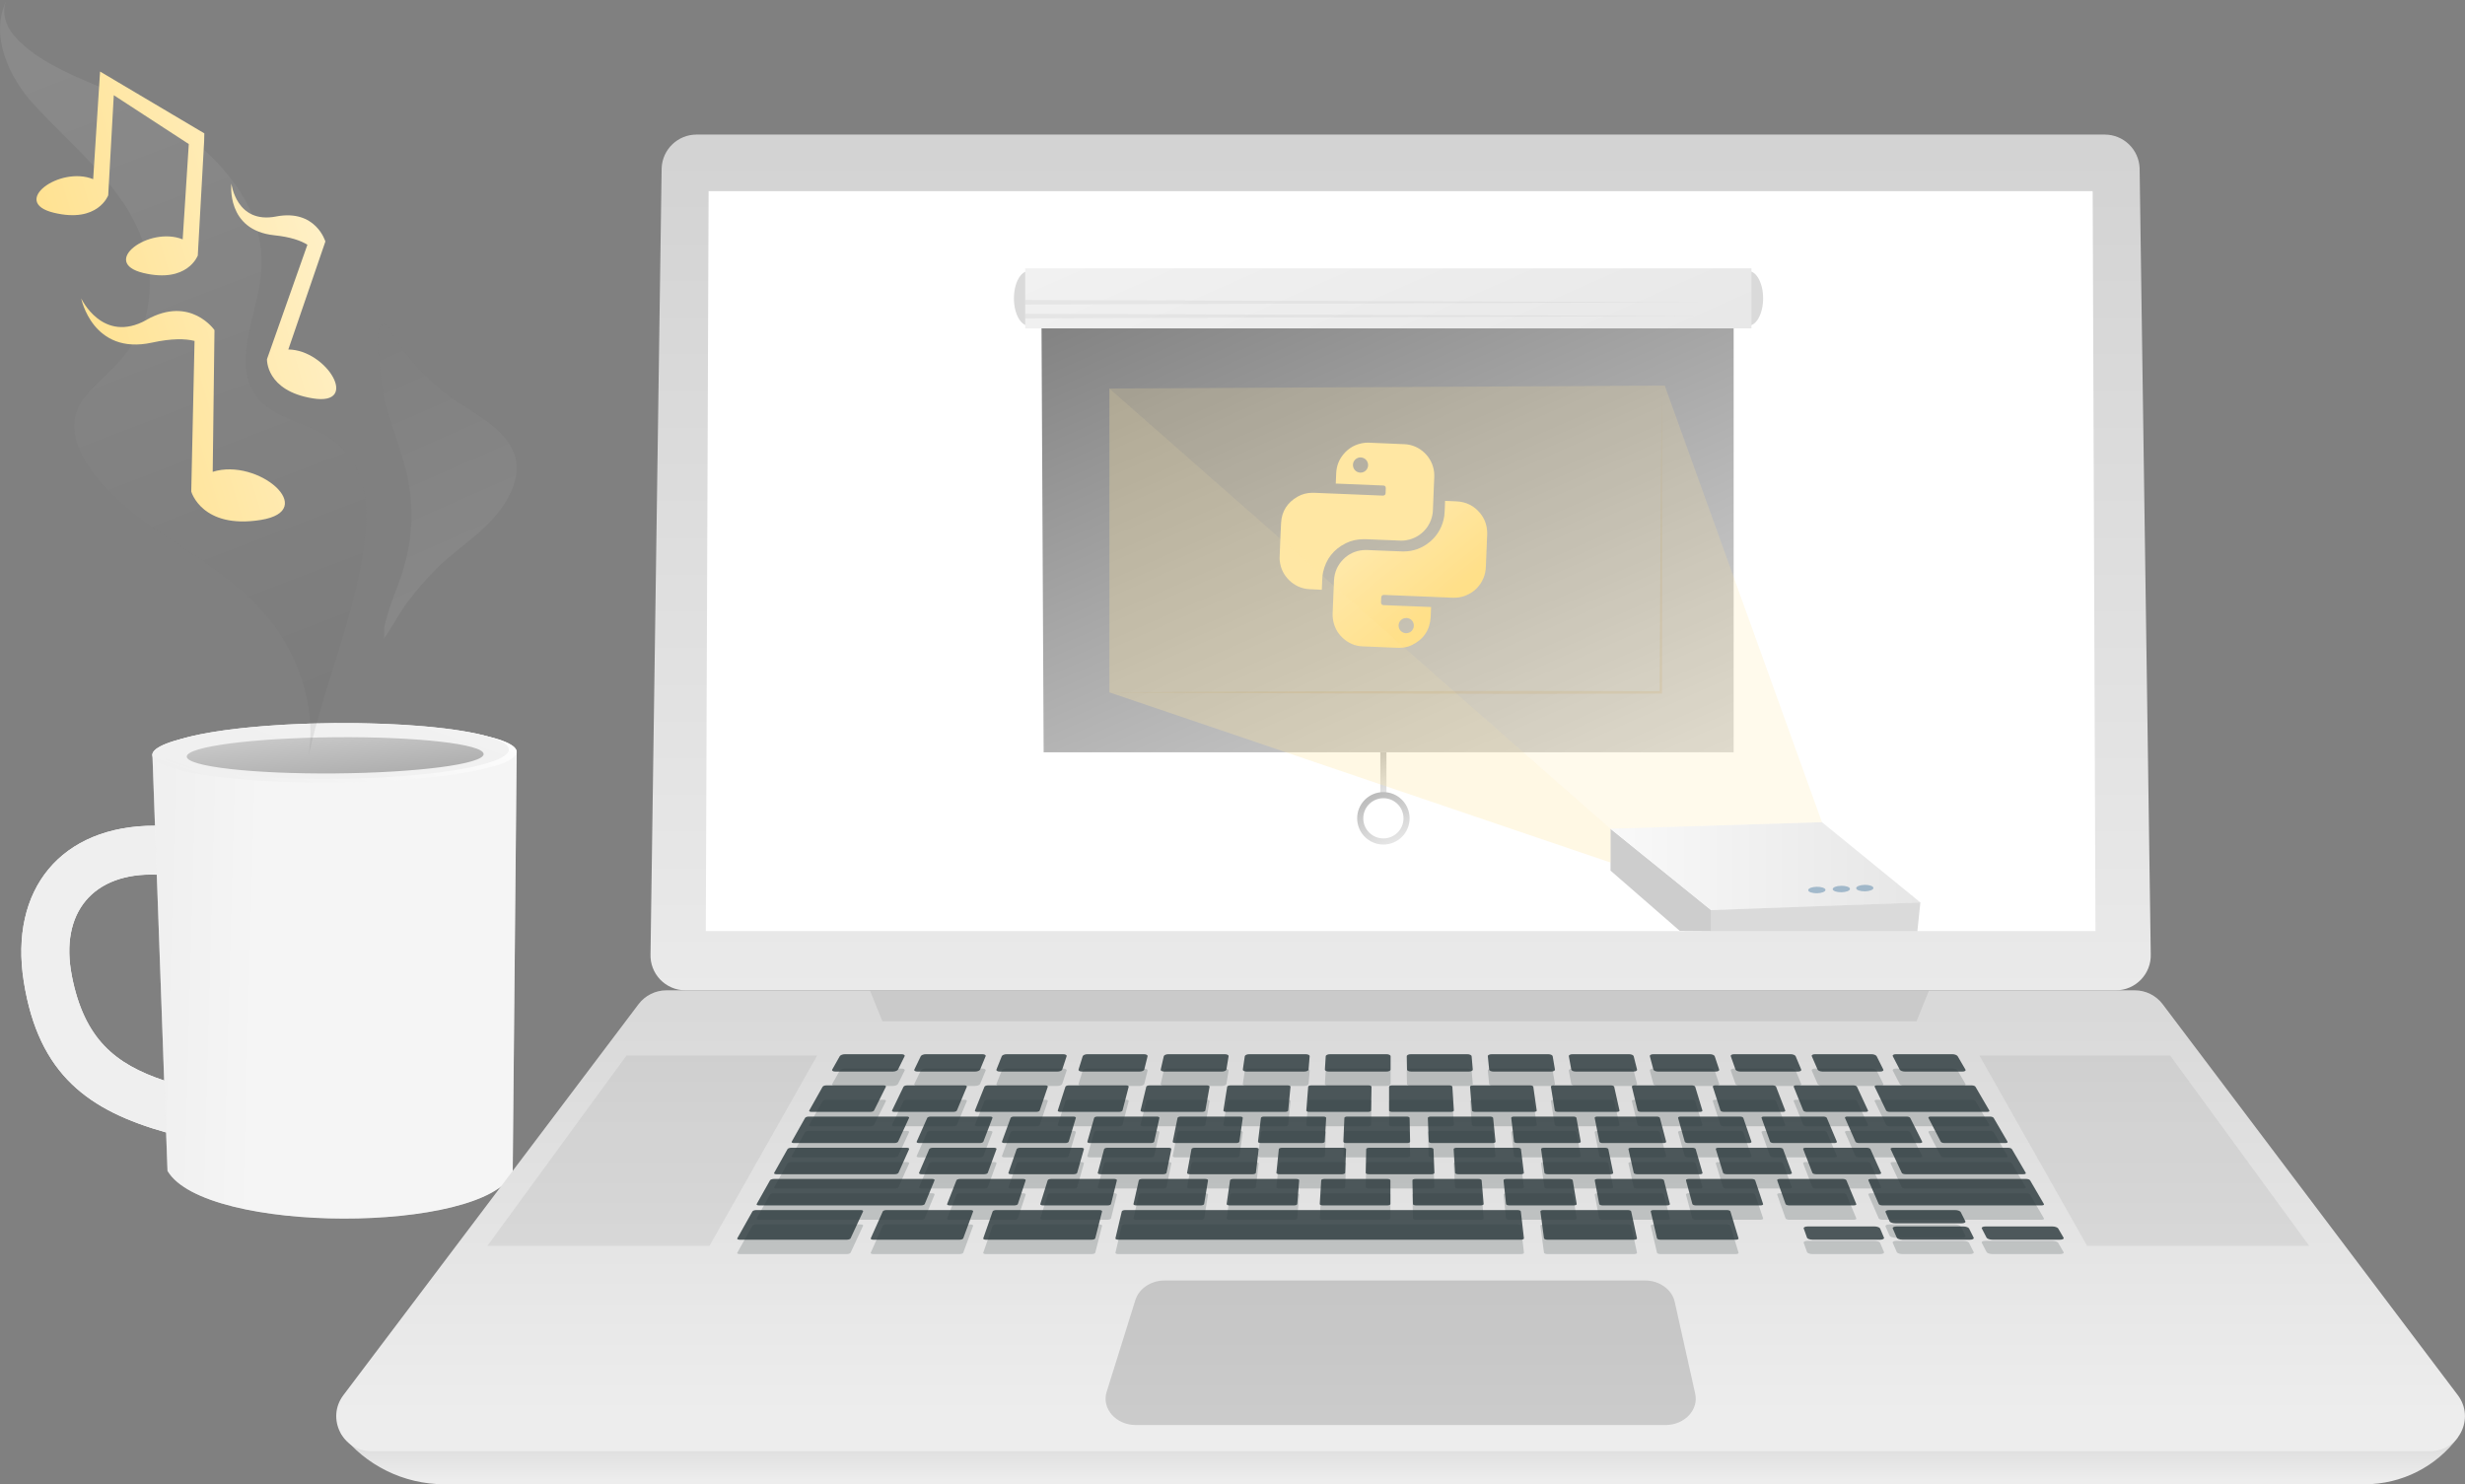 <?xml version="1.0" encoding="UTF-8"?><svg id="Layer_2" xmlns="http://www.w3.org/2000/svg" xmlns:xlink="http://www.w3.org/1999/xlink" viewBox="0 0 403.18 242.75"><rect x="0" y="0" width="403.18" height="242.75" fill="#808080" stroke="none"/><defs><style>.cls-1{fill:url(#linear-gradient-2);}.cls-2{fill:#fff;}.cls-3{fill:url(#linear-gradient-17);}.cls-4{opacity:.08;}.cls-4,.cls-5,.cls-6{fill:#414141;}.cls-7{fill:url(#linear-gradient-18);}.cls-8{fill:url(#linear-gradient-14);}.cls-9{fill:url(#linear-gradient-6);}.cls-10,.cls-11,.cls-5{opacity:.2;}.cls-12{fill:url(#linear-gradient-11);}.cls-13{fill:url(#linear-gradient);}.cls-13,.cls-14,.cls-15{opacity:.4;}.cls-16{stroke:url(#linear-gradient-16);}.cls-16,.cls-17{fill:none;stroke-miterlimit:10;}.cls-11,.cls-18,.cls-19{fill:#ffe7a4;}.cls-20{opacity:.8;}.cls-21{fill:url(#linear-gradient-10);}.cls-22{fill:#273538;}.cls-23{fill:url(#linear-gradient-5);}.cls-24,.cls-25,.cls-26,.cls-6{opacity:.1;}.cls-14{fill:#346c99;}.cls-27{fill:#bf7f00;}.cls-25{fill:url(#linear-gradient-8);}.cls-28{fill:url(#linear-gradient-7);}.cls-26{fill:url(#linear-gradient-12);}.cls-15,.cls-29,.cls-30{fill:#838383;}.cls-31{fill:#efefef;}.cls-32{fill:url(#linear-gradient-9);}.cls-33{fill:url(#linear-gradient-3);}.cls-17{stroke:url(#linear-gradient-15);}.cls-34{fill:url(#linear-gradient-4);}.cls-19,.cls-30{opacity:.3;}.cls-35{fill:url(#linear-gradient-13);}</style><linearGradient id="linear-gradient" x1="-188.04" y1="154.15" x2="42.35" y2="160.37" gradientTransform="matrix(1, 0, 0, 1, 0, 0)" gradientUnits="userSpaceOnUse"><stop offset="0" stop-color="#333"/><stop offset="1" stop-color="#e6e6e6"/></linearGradient><linearGradient id="linear-gradient-2" x1="-859.94" y1="-690.84" x2="-963.41" y2="-575.94" gradientTransform="translate(1076.25 421.08) rotate(-11.4) scale(.98 .73) skewX(7.65)" gradientUnits="userSpaceOnUse"><stop offset="0" stop-color="#fff"/><stop offset="1" stop-color="#b3b3b3"/></linearGradient><linearGradient id="linear-gradient-3" x1="-860.17" y1="-690.96" x2="-959.19" y2="-580.99" gradientTransform="translate(1076.24 421.08) rotate(-11.4) scale(.98 .73) skewX(7.65)" gradientUnits="userSpaceOnUse"><stop offset="0" stop-color="#f2f2f2"/><stop offset="1" stop-color="#e6e6e6"/></linearGradient><linearGradient id="linear-gradient-4" x1="63.6" y1="175.2" x2="51.9" y2="93.7" gradientTransform="translate(1.06 53.08) rotate(.3) scale(1 .62) skewX(-.3)" xlink:href="#linear-gradient"/><linearGradient id="linear-gradient-5" x1="229.09" y1="289.2" x2="229.09" y2="-167.29" gradientTransform="matrix(1, 0, 0, 1, 0, 0)" xlink:href="#linear-gradient-2"/><linearGradient id="linear-gradient-6" x1="228.89" y1="242.1" x2="228.89" y2="234.76" gradientTransform="matrix(1, 0, 0, 1, 0, 0)" gradientUnits="userSpaceOnUse"><stop offset="0" stop-color="#ededed"/><stop offset="1" stop-color="#d9d9d9"/></linearGradient><linearGradient id="linear-gradient-7" x1="229.09" y1="231.49" x2="229.09" y2="165.37" xlink:href="#linear-gradient-6"/><linearGradient id="linear-gradient-8" x1="10.31" y1="8.76" x2="62.4" y2="145.1" gradientTransform="matrix(1, 0, 0, 1, 0, 0)" gradientUnits="userSpaceOnUse"><stop offset="0" stop-color="#e6e6e6"/><stop offset="1" stop-color="#333"/></linearGradient><linearGradient id="linear-gradient-9" x1="104.8" y1="44.15" x2="5.2" y2="73.72" gradientTransform="matrix(1, 0, 0, 1, 0, 0)" gradientUnits="userSpaceOnUse"><stop offset="0" stop-color="#fff"/><stop offset="1" stop-color="#ffde83"/></linearGradient><linearGradient id="linear-gradient-10" x1="100.95" y1="31.19" x2="1.35" y2="60.76" xlink:href="#linear-gradient-9"/><linearGradient id="linear-gradient-11" x1="93.79" y1="7.08" x2="-5.81" y2="36.65" xlink:href="#linear-gradient-9"/><linearGradient id="linear-gradient-12" x1="42.73" y1="19.68" x2="80.37" y2="105.17" xlink:href="#linear-gradient"/><linearGradient id="linear-gradient-13" x1="165.19" y1="-56.55" x2="258.27" y2="154.88" xlink:href="#linear-gradient"/><linearGradient id="linear-gradient-14" x1="196.95" y1="-19.63" x2="242.25" y2="83.26" gradientTransform="matrix(1, 0, 0, 1, 0, 0)" gradientUnits="userSpaceOnUse"><stop offset="0" stop-color="#f9f9f9"/><stop offset="1" stop-color="#e6e6e6"/></linearGradient><linearGradient id="linear-gradient-15" x1="224.89" y1="123.43" x2="227.64" y2="129.66" gradientTransform="matrix(1, 0, 0, 1, 0, 0)" gradientUnits="userSpaceOnUse"><stop offset="0" stop-color="#bbb"/><stop offset="1" stop-color="#e6e6e6"/></linearGradient><linearGradient id="linear-gradient-16" x1="224.54" y1="129.91" x2="228" y2="137.77" xlink:href="#linear-gradient-15"/><linearGradient id="linear-gradient-17" x1="263.42" y1="141.66" x2="314.1" y2="141.66" xlink:href="#linear-gradient-14"/><linearGradient id="linear-gradient-18" x1="204.58" y1="62.17" x2="235.31" y2="98.41" gradientTransform="translate(2.11 -4.89) rotate(1.4)" xlink:href="#linear-gradient-9"/></defs><g id="Layer_1-2"><g><g><path class="cls-2" d="M84.51,122.98h0v-.06h0c-.07-.92-1.78-1.76-4.67-2.46-4.82-1.39-14.28-2.28-25.16-2.19-10.86,.09-20.28,1.14-25.09,2.61-2.96,.77-4.68,1.66-4.67,2.61,0,.04,.01,.07,.02,.11v.03h0l.41,11.42c-15.4-.02-23.85,10.45-21.46,25.5,2.44,15.35,10.75,21.13,23.28,24.67l.23,6.28c6.13,10.41,51.71,10.28,56.46,.36l.65-68.86h0s0-.01,0-.02ZM11.76,159.65c-2.05-10.36,3.45-16.98,13.88-16.59l.11,2.9,.92,25.62,.18,5.15c-8.06-2.69-13.08-6.83-15.1-17.09Z"/><g><path class="cls-31" d="M27.17,185.21c-12.53-3.54-20.85-9.32-23.28-24.67-2.39-15.04,6.06-25.51,21.46-25.5l.18,4.8,.11,3.2c-10.43-.39-15.93,6.23-13.88,16.59,2.02,10.25,7.04,14.4,15.1,17.09l.06,1.4,.26,7.08Z"/><path class="cls-13" d="M84.5,122.92v.07l-.65,68.86c-4.75,9.91-50.32,10.05-56.46-.36l-.23-6.28-.26-7.08-.06-1.4-.18-5.15-.92-25.62-.11-2.9-.11-3.2-.18-4.8-.41-11.42h0v-.19l5.64-.05,48.52-.43,5.4-.05Z"/><ellipse class="cls-1" cx="54.71" cy="123.23" rx="29.8" ry="4.77" transform="translate(-1.06 .47) rotate(-.49)"/><ellipse class="cls-33" cx="54.71" cy="122.83" rx="28.52" ry="4.56" transform="translate(-1.05 .47) rotate(-.49)"/><ellipse class="cls-34" cx="54.83" cy="123.53" rx="24.28" ry="2.96" transform="translate(-1.06 .48) rotate(-.49)"/></g></g><g><path class="cls-23" d="M346.07,161.97H112.11c-3.25,0-5.84-2.7-5.71-5.95l1.82-128.53c.13-3.06,2.64-5.48,5.71-5.48h230.32c3.07,0,5.58,2.42,5.71,5.48l1.82,128.53c.13,3.24-2.46,5.95-5.71,5.95Z"/><polygon class="cls-2" points="342.28 31.27 342.74 152.28 115.44 152.28 115.9 31.27 342.28 31.27"/><path class="cls-9" d="M55.72,234.39h0c4.04,5.27,10.31,8.37,16.96,8.37H386.78c6.04,0,11.72-2.88,15.29-7.74h0l-346.36-.62Z"/><path class="cls-28" d="M104.44,164.24l-48.28,63.95c-2.84,3.76-.16,9.16,4.56,9.16H397.45c4.72,0,7.4-5.39,4.56-9.16l-48.28-63.95c-1.08-1.43-2.77-2.27-4.56-2.27H109c-1.79,0-3.48,.84-4.56,2.27Z"/><g><g class="cls-10"><g><path class="cls-22" d="M142.38,184.2h-9.67c-.26,0-.42-.1-.35-.22l2.19-3.89c.07-.12,.33-.22,.58-.22h9.42c.25,0,.41,.1,.35,.22l-1.94,3.89c-.06,.12-.32,.22-.58,.22Z"/><path class="cls-22" d="M146.04,177.61h-9.42c-.38,0-.6-.15-.5-.33l1.23-2.18c.1-.18,.48-.33,.85-.33h9.25c.37,0,.6,.15,.51,.33l-1.08,2.18c-.09,.18-.47,.33-.84,.33Z"/><path class="cls-22" d="M159.49,177.61h-9.42c-.38,0-.61-.15-.52-.33l1.05-2.18c.09-.18,.46-.33,.83-.33h9.25c.37,0,.61,.15,.53,.33l-.9,2.18c-.08,.18-.44,.33-.82,.33Z"/><path class="cls-22" d="M172.95,177.61h-9.42c-.38,0-.62-.15-.55-.33l.87-2.18c.07-.18,.43-.33,.8-.33h9.25c.37,0,.62,.15,.56,.33l-.72,2.18c-.06,.18-.41,.33-.79,.33Z"/><path class="cls-22" d="M186.41,177.61h-9.42c-.38,0-.63-.15-.58-.33l.68-2.18c.06-.18,.4-.33,.77-.33h9.25c.37,0,.63,.15,.59,.33l-.54,2.18c-.04,.18-.39,.33-.76,.33Z"/><path class="cls-22" d="M199.87,177.61h-9.42c-.38,0-.65-.15-.6-.33l.5-2.18c.04-.18,.38-.33,.74-.33h9.25c.37,0,.64,.15,.61,.33l-.36,2.18c-.03,.18-.36,.33-.73,.33Z"/><path class="cls-22" d="M213.33,177.61h-9.42c-.38,0-.66-.15-.63-.33l.32-2.18c.03-.18,.35-.33,.72-.33h9.25c.37,0,.66,.15,.64,.33l-.18,2.18c-.01,.18-.33,.33-.71,.33Z"/><path class="cls-22" d="M226.78,177.61h-9.42c-.38,0-.67-.15-.66-.33l.14-2.18c.01-.18,.32-.33,.69-.33h9.25c.37,0,.67,.15,.67,.33v2.18c0,.18-.3,.33-.68,.33Z"/><path class="cls-22" d="M240.24,177.61h-9.42c-.38,0-.68-.15-.69-.33l-.04-2.18c0-.18,.29-.33,.66-.33h9.25c.37,0,.68,.15,.7,.33l.19,2.18c.02,.18-.28,.33-.65,.33Z"/><path class="cls-22" d="M253.7,177.61h-9.42c-.38,0-.7-.15-.71-.33l-.22-2.18c-.02-.18,.27-.33,.64-.33h9.25c.37,0,.69,.15,.72,.33l.37,2.18c.03,.18-.25,.33-.63,.33Z"/><path class="cls-22" d="M267.16,177.61h-9.42c-.38,0-.71-.15-.74-.33l-.4-2.18c-.03-.18,.24-.33,.61-.33h9.25c.37,0,.71,.15,.75,.33l.55,2.18c.05,.18-.22,.33-.6,.33Z"/><path class="cls-22" d="M307.48,205.11h-11.01c-.44,0-.85-.15-.91-.33l-.54-1.51c-.07-.18,.23-.33,.67-.33h10.89c.43,0,.85,.15,.93,.33l.64,1.51c.08,.18-.22,.33-.65,.33Z"/><path class="cls-22" d="M322.19,205.11h-11.01c-.44,0-.86-.15-.94-.33l-.66-1.51c-.08-.18,.21-.33,.64-.33h10.89c.43,0,.86,.15,.95,.33l.76,1.51c.09,.18-.19,.33-.63,.33Z"/><path class="cls-22" d="M336.91,205.11h-11.01c-.44,0-.87-.15-.97-.33l-.78-1.51c-.09-.18,.18-.33,.62-.33h10.89c.43,0,.87,.15,.98,.33l.88,1.51c.11,.18-.16,.33-.6,.33Z"/><path class="cls-22" d="M320.85,202.43h-10.86c-.43,0-.85-.15-.93-.33l-.66-1.51c-.08-.18,.2-.33,.63-.33h10.73c.43,0,.85,.15,.94,.33l.76,1.51c.09,.18-.18,.33-.62,.33Z"/><path class="cls-22" d="M280.62,177.61h-9.42c-.38,0-.72-.15-.77-.33l-.58-2.18c-.05-.18,.21-.33,.58-.33h9.25c.37,0,.72,.15,.78,.33l.73,2.18c.06,.18-.19,.33-.57,.33Z"/><path class="cls-22" d="M294.08,177.61h-9.42c-.38,0-.73-.15-.8-.33l-.77-2.18c-.06-.18,.18-.33,.55-.33h9.25c.37,0,.73,.15,.81,.33l.91,2.18c.08,.18-.17,.33-.54,.33Z"/><path class="cls-22" d="M307.53,177.61h-9.42c-.38,0-.74-.15-.82-.33l-.95-2.18c-.08-.18,.16-.33,.53-.33h9.25c.37,0,.74,.15,.83,.33l1.09,2.18c.09,.18-.14,.33-.52,.33Z"/><path class="cls-22" d="M320.99,177.61h-9.42c-.38,0-.76-.15-.85-.33l-1.13-2.18c-.09-.18,.13-.33,.5-.33h9.25c.37,0,.75,.15,.86,.33l1.27,2.18c.11,.18-.11,.33-.49,.33Z"/><path class="cls-22" d="M155.94,184.2h-9.67c-.26,0-.42-.1-.37-.22l1.88-3.89c.06-.12,.31-.22,.57-.22h9.42c.25,0,.42,.1,.37,.22l-1.63,3.89c-.05,.12-.3,.22-.56,.22Z"/><path class="cls-22" d="M160.28,189.29h-9.96c-.27,0-.44-.1-.39-.22l1.73-3.89c.05-.12,.31-.22,.57-.22h9.71c.26,0,.44,.1,.39,.22l-1.49,3.89c-.05,.12-.3,.22-.57,.22Z"/><path class="cls-22" d="M160.98,194.39h-10.25c-.28,0-.46-.1-.41-.22l1.67-3.89c.05-.12,.31-.22,.58-.22h10.01c.27,0,.45,.1,.41,.22l-1.43,3.89c-.04,.12-.3,.22-.58,.22Z"/><path class="cls-22" d="M165.89,199.49h-10.55c-.28,0-.48-.1-.43-.22l1.53-3.89c.05-.12,.31-.22,.59-.22h10.3c.28,0,.47,.1,.43,.22l-1.28,3.89c-.04,.12-.3,.22-.59,.22Z"/><path class="cls-22" d="M156.93,205.11h-14.08c-.29,0-.49-.1-.43-.22l1.97-4.41c.05-.12,.33-.22,.62-.22h13.72c.29,0,.48,.1,.44,.22l-1.62,4.41c-.04,.12-.32,.22-.61,.22Z"/><path class="cls-22" d="M178.57,205.11h-17.3c-.29,0-.5-.1-.45-.22l1.54-4.41c.04-.12,.31-.22,.59-.22h16.85c.29,0,.49,.1,.46,.22l-1.12,4.41c-.03,.12-.29,.22-.59,.22Z"/><path class="cls-22" d="M248.76,205.11h-65.84c-.29,0-.51-.1-.48-.22l1.04-4.41c.03-.12,.28-.22,.57-.22h64.16c.29,0,.53,.1,.54,.22l.51,4.41c.01,.12-.21,.22-.5,.22Z"/><path class="cls-22" d="M181.15,199.49h-10.55c-.28,0-.48-.1-.45-.22l1.21-3.89c.04-.12,.29-.22,.57-.22h10.3c.28,0,.48,.1,.45,.22l-.96,3.89c-.03,.12-.28,.22-.57,.22Z"/><path class="cls-22" d="M196.4,199.49h-10.55c-.28,0-.49-.1-.46-.22l.88-3.89c.03-.12,.27-.22,.55-.22h10.3c.28,0,.49,.1,.47,.22l-.64,3.89c-.02,.12-.27,.22-.55,.22Z"/><path class="cls-22" d="M211.66,199.49h-10.55c-.28,0-.5-.1-.48-.22l.56-3.89c.02-.12,.26-.22,.53-.22h10.3c.28,0,.49,.1,.48,.22l-.32,3.89c0,.12-.25,.22-.53,.22Z"/><path class="cls-22" d="M226.91,199.49h-10.55c-.28,0-.51-.1-.5-.22l.24-3.89c0-.12,.24-.22,.52-.22h10.3c.28,0,.5,.1,.5,.22v3.89c0,.12-.22,.22-.51,.22Z"/><path class="cls-22" d="M242.17,199.49h-10.55c-.28,0-.52-.1-.52-.22l-.08-3.89c0-.12,.22-.22,.5-.22h10.3c.28,0,.51,.1,.52,.22l.33,3.89c.01,.12-.21,.22-.5,.22Z"/><path class="cls-22" d="M257.42,199.49h-10.55c-.28,0-.53-.1-.54-.22l-.41-3.89c-.01-.12,.2-.22,.48-.22h10.3c.28,0,.52,.1,.54,.22l.65,3.89c.02,.12-.19,.22-.48,.22Z"/><path class="cls-22" d="M272.68,199.49h-10.55c-.28,0-.53-.1-.56-.22l-.73-3.89c-.02-.12,.18-.22,.46-.22h10.3c.28,0,.53,.1,.56,.22l.97,3.89c.03,.12-.18,.22-.46,.22Z"/><path class="cls-22" d="M267.26,205.11h-14.16c-.29,0-.54-.1-.56-.22l-.59-4.41c-.02-.12,.2-.22,.49-.22h13.8c.29,0,.54,.1,.56,.22l.95,4.41c.03,.12-.19,.22-.48,.22Z"/><path class="cls-22" d="M283.9,205.11h-12.3c-.29,0-.55-.1-.58-.22l-1.02-4.41c-.03-.12,.18-.22,.47-.22h11.98c.29,0,.55,.1,.58,.22l1.33,4.41c.04,.12-.17,.22-.46,.22Z"/><path class="cls-22" d="M287.93,199.49h-10.55c-.28,0-.54-.1-.57-.22l-1.05-3.89c-.03-.12,.17-.22,.44-.22h10.3c.28,0,.54,.1,.58,.22l1.3,3.89c.04,.12-.16,.22-.44,.22Z"/><path class="cls-22" d="M303.19,199.49h-10.55c-.28,0-.55-.1-.59-.22l-1.37-3.89c-.04-.12,.15-.22,.43-.22h10.3c.28,0,.54,.1,.59,.22l1.62,3.89c.05,.12-.14,.22-.42,.22Z"/><path class="cls-22" d="M333.92,199.49h-26.02c-.28,0-.56-.1-.61-.22l-1.7-3.89c-.05-.12,.13-.22,.41-.22h25.41c.28,0,.56,.1,.63,.22l2.27,3.89c.07,.12-.1,.22-.39,.22Z"/><path class="cls-22" d="M175.61,194.39h-10.25c-.28,0-.47-.1-.42-.22l1.35-3.89c.04-.12,.3-.22,.56-.22h10.01c.27,0,.46,.1,.43,.22l-1.11,3.89c-.03,.12-.29,.22-.56,.22Z"/><path class="cls-22" d="M190.24,194.39h-10.25c-.28,0-.47-.1-.44-.22l1.04-3.89c.03-.12,.28-.22,.55-.22h10.01c.27,0,.47,.1,.44,.22l-.79,3.89c-.02,.12-.27,.22-.55,.22Z"/><path class="cls-22" d="M204.87,194.39h-10.25c-.28,0-.48-.1-.46-.22l.72-3.89c.02-.12,.26-.22,.53-.22h10.01c.27,0,.48,.1,.46,.22l-.47,3.89c-.01,.12-.25,.22-.53,.22Z"/><path class="cls-22" d="M219.5,194.39h-10.25c-.28,0-.49-.1-.48-.22l.4-3.89c.01-.12,.24-.22,.51-.22h10.01c.27,0,.48,.1,.48,.22l-.16,3.89c0,.12-.23,.22-.51,.22Z"/><path class="cls-22" d="M234.13,194.39h-10.25c-.28,0-.5-.1-.5-.22l.08-3.89c0-.12,.22-.22,.49-.22h10.01c.27,0,.49,.1,.5,.22l.16,3.89c0,.12-.21,.22-.49,.22Z"/><path class="cls-22" d="M248.76,194.39h-10.25c-.28,0-.51-.1-.51-.22l-.24-3.89c0-.12,.21-.22,.48-.22h10.01c.27,0,.5,.1,.52,.22l.48,3.89c.01,.12-.2,.22-.47,.22Z"/><path class="cls-22" d="M263.39,194.39h-10.25c-.28,0-.51-.1-.53-.22l-.55-3.89c-.02-.12,.19-.22,.46-.22h10.01c.27,0,.51,.1,.53,.22l.8,3.89c.02,.12-.18,.22-.46,.22Z"/><path class="cls-22" d="M278.02,194.39h-10.25c-.28,0-.52-.1-.55-.22l-.87-3.89c-.03-.12,.17-.22,.44-.22h10.01c.27,0,.52,.1,.55,.22l1.12,3.89c.03,.12-.16,.22-.44,.22Z"/><path class="cls-22" d="M292.65,194.39h-10.25c-.28,0-.53-.1-.57-.22l-1.19-3.89c-.04-.12,.15-.22,.42-.22h10.01c.27,0,.52,.1,.57,.22l1.44,3.89c.04,.12-.14,.22-.42,.22Z"/><path class="cls-22" d="M307.28,194.39h-10.25c-.28,0-.54-.1-.59-.22l-1.51-3.89c-.05-.12,.13-.22,.4-.22h10.01c.27,0,.53,.1,.59,.22l1.75,3.89c.05,.12-.13,.22-.4,.22Z"/><path class="cls-22" d="M330.96,194.39h-19.3c-.28,0-.55-.1-.6-.22l-1.83-3.89c-.06-.12,.12-.22,.39-.22h18.83c.27,0,.55,.1,.62,.22l2.27,3.89c.07,.12-.1,.22-.37,.22Z"/><path class="cls-22" d="M174.25,189.29h-9.96c-.27,0-.45-.1-.41-.22l1.42-3.89c.04-.12,.29-.22,.55-.22h9.71c.26,0,.44,.1,.41,.22l-1.17,3.89c-.04,.12-.28,.22-.55,.22Z"/><path class="cls-22" d="M188.23,189.29h-9.96c-.27,0-.46-.1-.42-.22l1.11-3.89c.03-.12,.27-.22,.54-.22h9.71c.26,0,.45,.1,.43,.22l-.86,3.89c-.03,.12-.27,.22-.53,.22Z"/><path class="cls-22" d="M202.21,189.29h-9.96c-.27,0-.47-.1-.44-.22l.79-3.89c.02-.12,.26-.22,.52-.22h9.71c.26,0,.46,.1,.44,.22l-.55,3.89c-.02,.12-.25,.22-.52,.22Z"/><path class="cls-22" d="M216.18,189.29h-9.96c-.27,0-.47-.1-.46-.22l.48-3.89c.01-.12,.24-.22,.5-.22h9.71c.26,0,.47,.1,.46,.22l-.23,3.89c0,.12-.23,.22-.5,.22Z"/><path class="cls-22" d="M230.16,189.29h-9.96c-.27,0-.48-.1-.48-.22l.17-3.89c0-.12,.22-.22,.48-.22h9.71c.26,0,.48,.1,.48,.22l.08,3.89c0,.12-.21,.22-.48,.22Z"/><path class="cls-22" d="M244.14,189.29h-9.96c-.27,0-.49-.1-.49-.22l-.15-3.89c0-.12,.2-.22,.47-.22h9.71c.26,0,.48,.1,.5,.22l.39,3.89c.01,.12-.2,.22-.46,.22Z"/><path class="cls-22" d="M258.11,189.29h-9.96c-.27,0-.5-.1-.51-.22l-.46-3.89c-.01-.12,.19-.22,.45-.22h9.71c.26,0,.49,.1,.51,.22l.7,3.89c.02,.12-.18,.22-.45,.22Z"/><path class="cls-22" d="M272.09,189.29h-9.96c-.27,0-.51-.1-.53-.22l-.77-3.89c-.02-.12,.17-.22,.43-.22h9.71c.26,0,.5,.1,.53,.22l1.02,3.89c.03,.12-.16,.22-.43,.22Z"/><path class="cls-22" d="M286.07,189.29h-9.96c-.27,0-.51-.1-.55-.22l-1.09-3.89c-.03-.12,.15-.22,.41-.22h9.71c.26,0,.51,.1,.55,.22l1.33,3.89c.04,.12-.14,.22-.41,.22Z"/><path class="cls-22" d="M300.05,189.29h-9.96c-.27,0-.52-.1-.57-.22l-1.4-3.89c-.04-.12,.13-.22,.4-.22h9.71c.26,0,.52,.1,.57,.22l1.64,3.89c.05,.12-.13,.22-.39,.22Z"/><path class="cls-22" d="M314.02,189.29h-9.96c-.27,0-.53-.1-.58-.22l-1.71-3.89c-.05-.12,.12-.22,.38-.22h9.71c.26,0,.52,.1,.58,.22l1.96,3.89c.06,.12-.11,.22-.38,.22Z"/><path class="cls-22" d="M328,189.29h-9.96c-.27,0-.54-.1-.6-.22l-2.02-3.89c-.06-.12,.1-.22,.36-.22h9.71c.26,0,.53,.1,.6,.22l2.27,3.89c.07,.12-.09,.22-.36,.22Z"/><path class="cls-22" d="M169.51,184.2h-9.67c-.26,0-.43-.1-.38-.22l1.56-3.89c.05-.12,.29-.22,.55-.22h9.42c.25,0,.43,.1,.39,.22l-1.32,3.89c-.04,.12-.29,.22-.55,.22Z"/><path class="cls-22" d="M183.08,184.2h-9.67c-.26,0-.44-.1-.4-.22l1.25-3.89c.04-.12,.28-.22,.53-.22h9.42c.25,0,.43,.1,.4,.22l-1.01,3.89c-.03,.12-.27,.22-.53,.22Z"/><path class="cls-22" d="M196.64,184.2h-9.67c-.26,0-.45-.1-.42-.22l.94-3.89c.03-.12,.26-.22,.51-.22h9.42c.25,0,.44,.1,.42,.22l-.69,3.89c-.02,.12-.25,.22-.51,.22Z"/><path class="cls-22" d="M210.21,184.2h-9.67c-.26,0-.46-.1-.44-.22l.62-3.89c.02-.12,.24-.22,.5-.22h9.42c.25,0,.45,.1,.44,.22l-.38,3.89c-.01,.12-.23,.22-.49,.22Z"/><path class="cls-22" d="M223.78,184.2h-9.67c-.26,0-.46-.1-.45-.22l.31-3.89c0-.12,.22-.22,.48-.22h9.42c.25,0,.46,.1,.46,.22l-.07,3.89c0,.12-.22,.22-.48,.22Z"/><path class="cls-22" d="M237.34,184.2h-9.67c-.26,0-.47-.1-.47-.22v-3.89c0-.12,.2-.22,.46-.22h9.42c.25,0,.47,.1,.47,.22l.25,3.89c0,.12-.2,.22-.46,.22Z"/><path class="cls-22" d="M250.91,184.2h-9.67c-.26,0-.48-.1-.49-.22l-.31-3.89c0-.12,.19-.22,.44-.22h9.42c.25,0,.47,.1,.49,.22l.56,3.89c.02,.12-.18,.22-.44,.22Z"/><path class="cls-22" d="M264.48,184.2h-9.67c-.26,0-.49-.1-.51-.22l-.63-3.89c-.02-.12,.17-.22,.42-.22h9.42c.25,0,.48,.1,.51,.22l.87,3.89c.03,.12-.16,.22-.42,.22Z"/><path class="cls-22" d="M278.05,184.2h-9.67c-.26,0-.5-.1-.53-.22l-.94-3.89c-.03-.12,.15-.22,.41-.22h9.42c.25,0,.49,.1,.53,.22l1.18,3.89c.04,.12-.14,.22-.41,.22Z"/><path class="cls-22" d="M291.61,184.2h-9.67c-.26,0-.5-.1-.54-.22l-1.25-3.89c-.04-.12,.14-.22,.39-.22h9.42c.25,0,.5,.1,.54,.22l1.5,3.89c.05,.12-.13,.22-.39,.22Z"/><path class="cls-22" d="M305.18,184.2h-9.67c-.26,0-.51-.1-.56-.22l-1.57-3.89c-.05-.12,.12-.22,.37-.22h9.42c.25,0,.51,.1,.56,.22l1.81,3.89c.06,.12-.11,.22-.37,.22Z"/><path class="cls-22" d="M325.04,184.2h-15.96c-.26,0-.52-.1-.58-.22l-1.88-3.89c-.06-.12,.1-.22,.35-.22h15.55c.25,0,.52,.1,.59,.22l2.27,3.89c.07,.12-.08,.22-.34,.22Z"/><path class="cls-22" d="M146.3,189.29h-16.45c-.27,0-.43-.1-.36-.22l2.19-3.89c.07-.12,.34-.22,.6-.22h16.04c.26,0,.43,.1,.37,.22l-1.8,3.89c-.06,.12-.32,.22-.59,.22Z"/><path class="cls-22" d="M138.5,205.11h-17.5c-.29,0-.48-.1-.41-.22l2.48-4.41c.07-.12,.35-.22,.64-.22h17.05c.29,0,.47,.1,.41,.22l-2.05,4.41c-.06,.12-.34,.22-.63,.22Z"/><path class="cls-22" d="M146.35,194.39h-19.35c-.28,0-.45-.1-.38-.22l2.19-3.89c.07-.12,.34-.22,.61-.22h18.89c.27,0,.44,.1,.39,.22l-1.75,3.89c-.05,.12-.32,.22-.6,.22Z"/><path class="cls-22" d="M150.64,199.49h-26.49c-.28,0-.46-.1-.39-.22l2.19-3.89c.07-.12,.35-.22,.63-.22h25.87c.28,0,.46,.1,.41,.22l-1.61,3.89c-.05,.12-.32,.22-.61,.22Z"/></g></g><g class="cls-20"><g><path class="cls-22" d="M142.38,181.85h-9.67c-.26,0-.42-.1-.35-.22l2.19-3.89c.07-.12,.33-.22,.58-.22h9.42c.25,0,.41,.1,.35,.22l-1.94,3.89c-.06,.12-.32,.22-.58,.22Z"/><path class="cls-22" d="M146.04,175.26h-9.42c-.38,0-.6-.15-.5-.33l1.23-2.18c.1-.18,.48-.33,.85-.33h9.25c.37,0,.6,.15,.51,.33l-1.08,2.18c-.09,.18-.47,.33-.84,.33Z"/><path class="cls-22" d="M159.49,175.26h-9.42c-.38,0-.61-.15-.52-.33l1.05-2.18c.09-.18,.46-.33,.83-.33h9.25c.37,0,.61,.15,.53,.33l-.9,2.18c-.08,.18-.44,.33-.82,.33Z"/><path class="cls-22" d="M172.95,175.26h-9.42c-.38,0-.62-.15-.55-.33l.87-2.18c.07-.18,.43-.33,.8-.33h9.25c.37,0,.62,.15,.56,.33l-.72,2.18c-.06,.18-.41,.33-.79,.33Z"/><path class="cls-22" d="M186.41,175.26h-9.42c-.38,0-.63-.15-.58-.33l.68-2.18c.06-.18,.4-.33,.77-.33h9.25c.37,0,.63,.15,.59,.33l-.54,2.18c-.04,.18-.39,.33-.76,.33Z"/><path class="cls-22" d="M199.87,175.26h-9.42c-.38,0-.65-.15-.6-.33l.5-2.18c.04-.18,.38-.33,.74-.33h9.25c.37,0,.64,.15,.61,.33l-.36,2.18c-.03,.18-.36,.33-.73,.33Z"/><path class="cls-22" d="M213.33,175.26h-9.42c-.38,0-.66-.15-.63-.33l.32-2.18c.03-.18,.35-.33,.72-.33h9.25c.37,0,.66,.15,.64,.33l-.18,2.18c-.01,.18-.33,.33-.71,.33Z"/><path class="cls-22" d="M226.78,175.26h-9.42c-.38,0-.67-.15-.66-.33l.14-2.18c.01-.18,.32-.33,.69-.33h9.25c.37,0,.67,.15,.67,.33v2.18c0,.18-.3,.33-.68,.33Z"/><path class="cls-22" d="M240.24,175.26h-9.42c-.38,0-.68-.15-.69-.33l-.04-2.18c0-.18,.29-.33,.66-.33h9.25c.37,0,.68,.15,.7,.33l.19,2.18c.02,.18-.28,.33-.65,.33Z"/><path class="cls-22" d="M253.7,175.26h-9.42c-.38,0-.7-.15-.71-.33l-.22-2.18c-.02-.18,.27-.33,.64-.33h9.25c.37,0,.69,.15,.72,.33l.37,2.18c.03,.18-.25,.33-.63,.33Z"/><path class="cls-22" d="M267.16,175.26h-9.42c-.38,0-.71-.15-.74-.33l-.4-2.18c-.03-.18,.24-.33,.61-.33h9.25c.37,0,.71,.15,.75,.33l.55,2.18c.05,.18-.22,.33-.6,.33Z"/><path class="cls-22" d="M307.48,202.76h-11.01c-.44,0-.85-.15-.91-.33l-.54-1.51c-.07-.18,.23-.33,.67-.33h10.89c.43,0,.85,.15,.93,.33l.64,1.51c.08,.18-.22,.33-.65,.33Z"/><path class="cls-22" d="M322.19,202.76h-11.01c-.44,0-.86-.15-.94-.33l-.66-1.51c-.08-.18,.21-.33,.64-.33h10.89c.43,0,.86,.15,.95,.33l.76,1.51c.09,.18-.19,.33-.63,.33Z"/><path class="cls-22" d="M336.91,202.76h-11.01c-.44,0-.87-.15-.97-.33l-.78-1.51c-.09-.18,.18-.33,.62-.33h10.89c.43,0,.87,.15,.98,.33l.88,1.51c.11,.18-.16,.33-.6,.33Z"/><path class="cls-22" d="M320.85,200.08h-10.86c-.43,0-.85-.15-.93-.33l-.66-1.51c-.08-.18,.2-.33,.63-.33h10.73c.43,0,.85,.15,.94,.33l.76,1.51c.09,.18-.18,.33-.62,.33Z"/><path class="cls-22" d="M280.62,175.26h-9.42c-.38,0-.72-.15-.77-.33l-.58-2.18c-.05-.18,.21-.33,.58-.33h9.25c.37,0,.72,.15,.78,.33l.73,2.18c.06,.18-.19,.33-.57,.33Z"/><path class="cls-22" d="M294.08,175.26h-9.42c-.38,0-.73-.15-.8-.33l-.77-2.18c-.06-.18,.18-.33,.55-.33h9.25c.37,0,.73,.15,.81,.33l.91,2.18c.08,.18-.17,.33-.54,.33Z"/><path class="cls-22" d="M307.53,175.26h-9.42c-.38,0-.74-.15-.82-.33l-.95-2.18c-.08-.18,.16-.33,.53-.33h9.25c.37,0,.74,.15,.83,.33l1.09,2.18c.09,.18-.14,.33-.52,.33Z"/><path class="cls-22" d="M320.99,175.26h-9.42c-.38,0-.76-.15-.85-.33l-1.13-2.18c-.09-.18,.13-.33,.5-.33h9.25c.37,0,.75,.15,.86,.33l1.27,2.18c.11,.18-.11,.33-.49,.33Z"/><path class="cls-22" d="M155.94,181.85h-9.67c-.26,0-.42-.1-.37-.22l1.88-3.89c.06-.12,.31-.22,.57-.22h9.42c.25,0,.42,.1,.37,.22l-1.63,3.89c-.05,.12-.3,.22-.56,.22Z"/><path class="cls-22" d="M160.28,186.95h-9.96c-.27,0-.44-.1-.39-.22l1.73-3.89c.05-.12,.31-.22,.57-.22h9.71c.26,0,.44,.1,.39,.22l-1.49,3.89c-.05,.12-.3,.22-.57,.22Z"/><path class="cls-22" d="M160.98,192.05h-10.25c-.28,0-.46-.1-.41-.22l1.67-3.89c.05-.12,.31-.22,.58-.22h10.01c.27,0,.45,.1,.41,.22l-1.43,3.89c-.04,.12-.3,.22-.58,.22Z"/><path class="cls-22" d="M165.89,197.15h-10.55c-.28,0-.48-.1-.43-.22l1.53-3.89c.05-.12,.31-.22,.59-.22h10.3c.28,0,.47,.1,.43,.22l-1.28,3.89c-.04,.12-.3,.22-.59,.22Z"/><path class="cls-22" d="M156.93,202.76h-14.08c-.29,0-.49-.1-.43-.22l1.97-4.41c.05-.12,.33-.22,.62-.22h13.72c.29,0,.48,.1,.44,.22l-1.62,4.41c-.04,.12-.32,.22-.61,.22Z"/><path class="cls-22" d="M178.57,202.76h-17.3c-.29,0-.5-.1-.45-.22l1.54-4.41c.04-.12,.31-.22,.59-.22h16.85c.29,0,.49,.1,.46,.22l-1.12,4.41c-.03,.12-.29,.22-.59,.22Z"/><path class="cls-22" d="M248.76,202.76h-65.84c-.29,0-.51-.1-.48-.22l1.04-4.41c.03-.12,.28-.22,.57-.22h64.16c.29,0,.53,.1,.54,.22l.51,4.41c.01,.12-.21,.22-.5,.22Z"/><path class="cls-22" d="M181.15,197.15h-10.55c-.28,0-.48-.1-.45-.22l1.21-3.89c.04-.12,.29-.22,.57-.22h10.3c.28,0,.48,.1,.45,.22l-.96,3.89c-.03,.12-.28,.22-.57,.22Z"/><path class="cls-22" d="M196.4,197.15h-10.55c-.28,0-.49-.1-.46-.22l.88-3.89c.03-.12,.27-.22,.55-.22h10.3c.28,0,.49,.1,.47,.22l-.64,3.89c-.02,.12-.27,.22-.55,.22Z"/><path class="cls-22" d="M211.66,197.15h-10.55c-.28,0-.5-.1-.48-.22l.56-3.89c.02-.12,.26-.22,.53-.22h10.3c.28,0,.49,.1,.48,.22l-.32,3.89c0,.12-.25,.22-.53,.22Z"/><path class="cls-22" d="M226.91,197.15h-10.55c-.28,0-.51-.1-.5-.22l.24-3.89c0-.12,.24-.22,.52-.22h10.3c.28,0,.5,.1,.5,.22v3.89c0,.12-.22,.22-.51,.22Z"/><path class="cls-22" d="M242.17,197.15h-10.55c-.28,0-.52-.1-.52-.22l-.08-3.89c0-.12,.22-.22,.5-.22h10.3c.28,0,.51,.1,.52,.22l.33,3.89c.01,.12-.21,.22-.5,.22Z"/><path class="cls-22" d="M257.42,197.15h-10.55c-.28,0-.53-.1-.54-.22l-.41-3.89c-.01-.12,.2-.22,.48-.22h10.3c.28,0,.52,.1,.54,.22l.65,3.89c.02,.12-.19,.22-.48,.22Z"/><path class="cls-22" d="M272.68,197.15h-10.55c-.28,0-.53-.1-.56-.22l-.73-3.89c-.02-.12,.18-.22,.46-.22h10.3c.28,0,.53,.1,.56,.22l.97,3.89c.03,.12-.18,.22-.46,.22Z"/><path class="cls-22" d="M267.26,202.76h-14.16c-.29,0-.54-.1-.56-.22l-.59-4.41c-.02-.12,.2-.22,.49-.22h13.8c.29,0,.54,.1,.56,.22l.95,4.41c.03,.12-.19,.22-.48,.22Z"/><path class="cls-22" d="M283.9,202.76h-12.3c-.29,0-.55-.1-.58-.22l-1.02-4.41c-.03-.12,.18-.22,.47-.22h11.98c.29,0,.55,.1,.58,.22l1.33,4.41c.04,.12-.17,.22-.46,.22Z"/><path class="cls-22" d="M287.93,197.15h-10.55c-.28,0-.54-.1-.57-.22l-1.05-3.89c-.03-.12,.17-.22,.44-.22h10.3c.28,0,.54,.1,.58,.22l1.3,3.89c.04,.12-.16,.22-.44,.22Z"/><path class="cls-22" d="M303.19,197.15h-10.55c-.28,0-.55-.1-.59-.22l-1.37-3.89c-.04-.12,.15-.22,.43-.22h10.3c.28,0,.54,.1,.59,.22l1.62,3.89c.05,.12-.14,.22-.42,.22Z"/><path class="cls-22" d="M333.92,197.15h-26.02c-.28,0-.56-.1-.61-.22l-1.7-3.89c-.05-.12,.13-.22,.41-.22h25.41c.28,0,.56,.1,.63,.22l2.27,3.89c.07,.12-.1,.22-.39,.22Z"/><path class="cls-22" d="M175.61,192.05h-10.25c-.28,0-.47-.1-.42-.22l1.35-3.89c.04-.12,.3-.22,.56-.22h10.01c.27,0,.46,.1,.43,.22l-1.11,3.89c-.03,.12-.29,.22-.56,.22Z"/><path class="cls-22" d="M190.24,192.05h-10.25c-.28,0-.47-.1-.44-.22l1.04-3.89c.03-.12,.28-.22,.55-.22h10.01c.27,0,.47,.1,.44,.22l-.79,3.89c-.02,.12-.27,.22-.55,.22Z"/><path class="cls-22" d="M204.87,192.05h-10.25c-.28,0-.48-.1-.46-.22l.72-3.89c.02-.12,.26-.22,.53-.22h10.01c.27,0,.48,.1,.46,.22l-.47,3.89c-.01,.12-.25,.22-.53,.22Z"/><path class="cls-22" d="M219.5,192.05h-10.25c-.28,0-.49-.1-.48-.22l.4-3.89c.01-.12,.24-.22,.51-.22h10.01c.27,0,.48,.1,.48,.22l-.16,3.89c0,.12-.23,.22-.51,.22Z"/><path class="cls-22" d="M234.13,192.05h-10.25c-.28,0-.5-.1-.5-.22l.08-3.89c0-.12,.22-.22,.49-.22h10.01c.27,0,.49,.1,.5,.22l.16,3.89c0,.12-.21,.22-.49,.22Z"/><path class="cls-22" d="M248.76,192.05h-10.25c-.28,0-.51-.1-.51-.22l-.24-3.89c0-.12,.21-.22,.48-.22h10.01c.27,0,.5,.1,.52,.22l.48,3.89c.01,.12-.2,.22-.47,.22Z"/><path class="cls-22" d="M263.39,192.05h-10.25c-.28,0-.51-.1-.53-.22l-.55-3.89c-.02-.12,.19-.22,.46-.22h10.01c.27,0,.51,.1,.53,.22l.8,3.89c.02,.12-.18,.22-.46,.22Z"/><path class="cls-22" d="M278.02,192.05h-10.25c-.28,0-.52-.1-.55-.22l-.87-3.89c-.03-.12,.17-.22,.44-.22h10.01c.27,0,.52,.1,.55,.22l1.12,3.89c.03,.12-.16,.22-.44,.22Z"/><path class="cls-22" d="M292.65,192.05h-10.25c-.28,0-.53-.1-.57-.22l-1.19-3.89c-.04-.12,.15-.22,.42-.22h10.01c.27,0,.52,.1,.57,.22l1.44,3.89c.04,.12-.14,.22-.42,.22Z"/><path class="cls-22" d="M307.28,192.05h-10.25c-.28,0-.54-.1-.59-.22l-1.51-3.89c-.05-.12,.13-.22,.4-.22h10.01c.27,0,.53,.1,.59,.22l1.75,3.89c.05,.12-.13,.22-.4,.22Z"/><path class="cls-22" d="M330.96,192.05h-19.3c-.28,0-.55-.1-.6-.22l-1.83-3.89c-.06-.12,.12-.22,.39-.22h18.83c.27,0,.55,.1,.62,.22l2.27,3.89c.07,.12-.1,.22-.37,.22Z"/><path class="cls-22" d="M174.25,186.95h-9.96c-.27,0-.45-.1-.41-.22l1.42-3.89c.04-.12,.29-.22,.55-.22h9.71c.26,0,.44,.1,.41,.22l-1.17,3.89c-.04,.12-.28,.22-.55,.22Z"/><path class="cls-22" d="M188.23,186.95h-9.96c-.27,0-.46-.1-.42-.22l1.11-3.89c.03-.12,.27-.22,.54-.22h9.71c.26,0,.45,.1,.43,.22l-.86,3.89c-.03,.12-.27,.22-.53,.22Z"/><path class="cls-22" d="M202.21,186.95h-9.96c-.27,0-.47-.1-.44-.22l.79-3.89c.02-.12,.26-.22,.52-.22h9.71c.26,0,.46,.1,.44,.22l-.55,3.89c-.02,.12-.25,.22-.52,.22Z"/><path class="cls-22" d="M216.18,186.95h-9.96c-.27,0-.47-.1-.46-.22l.48-3.89c.01-.12,.24-.22,.5-.22h9.71c.26,0,.47,.1,.46,.22l-.23,3.89c0,.12-.23,.22-.5,.22Z"/><path class="cls-22" d="M230.16,186.95h-9.96c-.27,0-.48-.1-.48-.22l.17-3.89c0-.12,.22-.22,.48-.22h9.71c.26,0,.48,.1,.48,.22l.08,3.89c0,.12-.21,.22-.48,.22Z"/><path class="cls-22" d="M244.14,186.95h-9.96c-.27,0-.49-.1-.49-.22l-.15-3.89c0-.12,.2-.22,.47-.22h9.71c.26,0,.48,.1,.5,.22l.39,3.89c.01,.12-.2,.22-.46,.22Z"/><path class="cls-22" d="M258.11,186.95h-9.96c-.27,0-.5-.1-.51-.22l-.46-3.89c-.01-.12,.19-.22,.45-.22h9.71c.26,0,.49,.1,.51,.22l.7,3.89c.02,.12-.18,.22-.45,.22Z"/><path class="cls-22" d="M272.09,186.95h-9.96c-.27,0-.51-.1-.53-.22l-.77-3.89c-.02-.12,.17-.22,.43-.22h9.71c.26,0,.5,.1,.53,.22l1.02,3.89c.03,.12-.16,.22-.43,.22Z"/><path class="cls-22" d="M286.07,186.95h-9.96c-.27,0-.51-.1-.55-.22l-1.09-3.89c-.03-.12,.15-.22,.41-.22h9.71c.26,0,.51,.1,.55,.22l1.33,3.89c.04,.12-.14,.22-.41,.22Z"/><path class="cls-22" d="M300.05,186.95h-9.96c-.27,0-.52-.1-.57-.22l-1.4-3.89c-.04-.12,.13-.22,.4-.22h9.71c.26,0,.52,.1,.57,.22l1.64,3.89c.05,.12-.13,.22-.39,.22Z"/><path class="cls-22" d="M314.02,186.95h-9.96c-.27,0-.53-.1-.58-.22l-1.71-3.89c-.05-.12,.12-.22,.38-.22h9.71c.26,0,.52,.1,.58,.22l1.96,3.89c.06,.12-.11,.22-.38,.22Z"/><path class="cls-22" d="M328,186.95h-9.96c-.27,0-.54-.1-.6-.22l-2.02-3.89c-.06-.12,.1-.22,.36-.22h9.71c.26,0,.53,.1,.6,.22l2.27,3.89c.07,.12-.09,.22-.36,.22Z"/><path class="cls-22" d="M169.51,181.85h-9.67c-.26,0-.43-.1-.38-.22l1.56-3.89c.05-.12,.29-.22,.55-.22h9.42c.25,0,.43,.1,.39,.22l-1.32,3.89c-.04,.12-.29,.22-.55,.22Z"/><path class="cls-22" d="M183.08,181.85h-9.67c-.26,0-.44-.1-.4-.22l1.25-3.89c.04-.12,.28-.22,.53-.22h9.42c.25,0,.43,.1,.4,.22l-1.01,3.89c-.03,.12-.27,.22-.53,.22Z"/><path class="cls-22" d="M196.64,181.85h-9.67c-.26,0-.45-.1-.42-.22l.94-3.89c.03-.12,.26-.22,.51-.22h9.42c.25,0,.44,.1,.42,.22l-.69,3.89c-.02,.12-.25,.22-.51,.22Z"/><path class="cls-22" d="M210.21,181.85h-9.67c-.26,0-.46-.1-.44-.22l.62-3.89c.02-.12,.24-.22,.5-.22h9.42c.25,0,.45,.1,.44,.22l-.38,3.89c-.01,.12-.23,.22-.49,.22Z"/><path class="cls-22" d="M223.78,181.85h-9.67c-.26,0-.46-.1-.45-.22l.31-3.89c0-.12,.22-.22,.48-.22h9.42c.25,0,.46,.1,.46,.22l-.07,3.89c0,.12-.22,.22-.48,.22Z"/><path class="cls-22" d="M237.34,181.85h-9.67c-.26,0-.47-.1-.47-.22v-3.89c0-.12,.2-.22,.46-.22h9.42c.25,0,.47,.1,.47,.22l.25,3.89c0,.12-.2,.22-.46,.22Z"/><path class="cls-22" d="M250.91,181.85h-9.67c-.26,0-.48-.1-.49-.22l-.31-3.89c0-.12,.19-.22,.44-.22h9.42c.25,0,.47,.1,.49,.22l.56,3.89c.02,.12-.18,.22-.44,.22Z"/><path class="cls-22" d="M264.48,181.85h-9.67c-.26,0-.49-.1-.51-.22l-.63-3.89c-.02-.12,.17-.22,.42-.22h9.42c.25,0,.48,.1,.51,.22l.87,3.89c.03,.12-.16,.22-.42,.22Z"/><path class="cls-22" d="M278.05,181.85h-9.67c-.26,0-.5-.1-.53-.22l-.94-3.89c-.03-.12,.15-.22,.41-.22h9.42c.25,0,.49,.1,.53,.22l1.18,3.89c.04,.12-.14,.22-.41,.22Z"/><path class="cls-22" d="M291.61,181.85h-9.67c-.26,0-.5-.1-.54-.22l-1.25-3.89c-.04-.12,.14-.22,.39-.22h9.42c.25,0,.5,.1,.54,.22l1.5,3.89c.05,.12-.13,.22-.39,.22Z"/><path class="cls-22" d="M305.18,181.85h-9.67c-.26,0-.51-.1-.56-.22l-1.57-3.89c-.05-.12,.12-.22,.37-.22h9.42c.25,0,.51,.1,.56,.22l1.81,3.89c.06,.12-.11,.22-.37,.22Z"/><path class="cls-22" d="M325.04,181.85h-15.96c-.26,0-.52-.1-.58-.22l-1.88-3.89c-.06-.12,.1-.22,.35-.22h15.55c.25,0,.52,.1,.59,.22l2.27,3.89c.07,.12-.08,.22-.34,.22Z"/><path class="cls-22" d="M146.3,186.95h-16.45c-.27,0-.43-.1-.36-.22l2.19-3.89c.07-.12,.34-.22,.6-.22h16.04c.26,0,.43,.1,.37,.22l-1.8,3.89c-.06,.12-.32,.22-.59,.22Z"/><path class="cls-22" d="M138.5,202.76h-17.5c-.29,0-.48-.1-.41-.22l2.48-4.41c.07-.12,.35-.22,.64-.22h17.05c.29,0,.47,.1,.41,.22l-2.05,4.41c-.06,.12-.34,.22-.63,.22Z"/><path class="cls-22" d="M146.35,192.05h-19.35c-.28,0-.45-.1-.38-.22l2.19-3.89c.07-.12,.34-.22,.61-.22h18.89c.27,0,.44,.1,.39,.22l-1.75,3.89c-.05,.12-.32,.22-.6,.22Z"/><path class="cls-22" d="M150.64,197.15h-26.49c-.28,0-.46-.1-.39-.22l2.19-3.89c.07-.12,.35-.22,.63-.22h25.87c.28,0,.46,.1,.41,.22l-1.61,3.89c-.05,.12-.32,.22-.61,.22Z"/></g></g></g><path class="cls-5" d="M185.71,212.61l-4.7,15.02c-.86,2.74,1.51,5.44,4.78,5.44h86.62c3.11,0,5.45-2.47,4.86-5.13l-3.35-15.02c-.45-2.02-2.49-3.49-4.86-3.49h-78.56c-2.23,0-4.19,1.3-4.78,3.17Z"/><polygon class="cls-6" points="142.3 162.02 144.33 167.03 313.48 167.03 315.49 162.02 142.3 162.02"/></g><path class="cls-25" d="M50.49,123.53c1.07-6.96-.91-14.04-4.71-19.88-5.2-7.99-13.75-12.46-21.37-17.76-5.92-4.12-17.42-14.33-9.68-21.97,3.8-3.75,8.34-7.7,9.35-13.22,2.78-15.2-9.46-23.78-18.39-33.43C1.36,12.62-1.73,5.68,1.08,0c-.86,1.84-.2,4.11,1.11,5.68,5.29,6.33,16.27,8.56,23.18,12.88,9.54,5.96,18.87,14.82,17.23,27.13-1.09,8.13-6.47,17.58,3.57,22.34,2.36,1.12,4.9,1.85,7.13,3.2,5.75,3.49,7.07,9.69,6.45,16.02-1.22,12.44-6.6,24.08-9.26,36.29Z"/><g><path class="cls-32" d="M23.97,52.3c7.19-4.02,11.11,1.69,11.11,1.69l-.29,23.18c7.45-2.36,17.48,6.33,7.85,7.87s-11.36-4.65-11.36-4.65l.54-24.63c-1.51-.38-3.72-.43-6.98,.28-9.7,2.1-11.56-7.24-11.56-7.24,0,0,3.5,7.53,10.69,3.52Z"/><path class="cls-21" d="M45.14,35.41c6.52-1.26,8.08,4.09,8.08,4.09l-6.06,17.66c6.3,.07,11.78,9.24,4.03,8s-7.52-6.42-7.52-6.42l6.61-18.71c-1.06-.67-2.74-1.27-5.41-1.55-7.95-.83-7.02-8.45-7.02-8.45,0,0,.78,6.64,7.3,5.38Z"/><path class="cls-12" d="M15.24,29.29l.98-15.28,.15-2.31,2.54,1.51,12.87,7.63,1.64,.97-.03,1.27-1.04,18.71s-1.68,4.58-8.89,2.86c-7.21-1.73,.91-7.73,6.42-5.5l1-15.59-12.27-7.99-.91,16.37s-1.67,4.6-8.88,2.86c-7.22-1.73,.9-7.72,6.41-5.5Z"/></g><path class="cls-26" d="M70.77,62.58c.9,.82,1.83,1.58,2.78,2.28,4.47,3.29,13.85,6.97,10.1,15.46-2.57,5.82-8.38,8.75-12.39,12.83-1.62,1.65-3.17,3.41-4.6,5.31s-2.54,4.19-3.93,6.1c.2-.28,.05-1.45,.12-1.88,.14-.81,.37-1.61,.6-2.39,.48-1.59,1.09-3.14,1.67-4.7,2.51-6.67,2.9-13.12,.9-20.01-.99-3.41-2.31-6.68-3.11-10.16-.46-2.02-.68-4.19-.88-6.27-.08-.87-.73-7.44,1.16-5.92,.29,.23,.49,.58,.69,.92,1.91,3.18,4.26,6.05,6.87,8.43Z"/><ellipse class="cls-30" cx="168.25" cy="48.8" rx="2.41" ry="4.47"/><ellipse class="cls-30" cx="285.97" cy="48.8" rx="2.41" ry="4.47"/><polygon class="cls-35" points="170.31 45.25 283.56 45.25 283.56 123.04 170.7 123.04 170.31 45.25"/><rect class="cls-8" x="167.69" y="43.89" width="118.78" height="9.82"/><line class="cls-17" x1="226.27" y1="123.04" x2="226.27" y2="130.05"/><circle class="cls-16" cx="226.27" cy="133.84" r="3.79"/><g class="cls-24"><polygon class="cls-29" points="167.69 49.06 277.92 49.44 167.69 49.81 167.69 49.06 167.69 49.06"/></g><g class="cls-24"><polygon class="cls-29" points="167.69 51.32 277.92 51.69 167.69 52.07 167.69 51.32 167.69 51.32"/></g><polygon class="cls-15" points="263.42 135.55 279.87 148.85 279.87 152.28 274.74 152.24 263.42 142.39 263.42 135.55"/><polygon class="cls-3" points="298 134.47 314.1 147.6 279.87 148.85 263.42 135.55 298 134.47"/><polygon class="cls-30" points="314.1 147.6 313.61 152.28 279.87 152.28 279.87 148.85 314.1 147.6"/><g><path class="cls-7" d="M228.74,105.95l-1.17-.04c-1.59-.06-3.19-.12-4.78-.2-1.18-.06-2.24-.52-3.16-1.36-.91-.84-1.45-1.9-1.62-3.14-.04-.28-.05-.57-.04-.89l.05-1.27c.05-1.37,.11-2.74,.17-4.11,.07-1.37,.59-2.54,1.56-3.5,.85-.84,1.9-1.33,3.11-1.46,.15-.02,.29-.02,.44-.02,.12,0,.24,0,.37,0l1.62,.07c1.37,.06,2.75,.12,4.12,.16h.19c1.58,0,3.02-.53,4.27-1.57,1.12-.93,1.87-2.13,2.23-3.57,.11-.44,.18-.9,.19-1.38l.07-1.75s1.42,.06,1.86,.08c1.6,.07,2.92,.74,3.92,1.99,.62,.77,.98,1.67,1.08,2.67,.03,.29,.04,.58,.02,.88l-.21,5.16c-.03,.68-.15,1.28-.38,1.82-.59,1.4-1.61,2.39-3.03,2.93-.56,.21-1.14,.31-1.78,.31-.09,0-.18,0-.26,0-1.28-.06-2.57-.11-3.85-.16l-7.35-.3c-.3,0-.44,.14-.46,.42,0,.08-.01,.22-.02,.35,0,.16-.01,.33-.02,.43,0,.14,.03,.26,.11,.34,.05,.06,.15,.13,.31,.13l7.77,.31-.02,.48c-.01,.39-.02,.74-.05,1.2-.13,2.1-1.18,3.64-3.1,4.56-.6,.29-1.26,.43-1.96,.43-.07,0-.13,0-.2,0Zm1.26-4.87c-.68,0-1.21,.51-1.24,1.19-.01,.34,.1,.65,.32,.89,.23,.24,.54,.39,.87,.4h.05c.67,0,1.22-.52,1.25-1.19,.02-.32-.1-.65-.32-.9-.22-.24-.53-.38-.87-.4h-.06Z"/><path class="cls-18" d="M215.65,96.43c-.5-.02-1-.04-1.49-.07-1.28-.07-2.4-.58-3.33-1.49-.86-.85-1.37-1.9-1.51-3.12-.03-.22-.03-.44-.02-.66,.02-.6,.05-1.19,.07-1.79,.05-1.25,.09-2.54,.17-3.81,.11-1.87,1.02-3.3,2.7-4.26,.73-.42,1.55-.63,2.44-.63,.08,0,.17,0,.25,0,1.35,.06,11.26,.46,11.26,.46,.27,0,.43-.16,.44-.39,0-.21,.02-.63,.03-.84,0-.15-.05-.25-.1-.3-.05-.05-.14-.12-.29-.12l-7.79-.32s.05-1.24,.07-1.68c.05-1.17,.44-2.21,1.16-3.08,.91-1.11,2.1-1.75,3.53-1.91,.14-.02,.29-.02,.43-.02,.06,0,.11,0,.17,0l1.95,.08c1.32,.05,2.64,.1,3.97,.17,2.45,.12,4.52,2.07,4.8,4.53,.03,.29,.05,.58,.03,.86l-.06,1.41c-.06,1.33-.11,2.65-.16,3.98-.08,2.24-1.59,4.16-3.75,4.79-.46,.13-.89,.2-1.32,.2-.05,0-.11,0-.16,0-1.92-.08-3.84-.15-5.75-.23-.11,0-.22,0-.33,0-1.07,0-2.06,.22-2.94,.66-1.99,.99-3.24,2.58-3.72,4.75-.07,.33-.11,.68-.13,1.14l-.07,1.72-.53-.02Zm6.88-21.62c-.66,0-1.21,.53-1.24,1.18-.03,.7,.49,1.28,1.19,1.31h.06c.66,0,1.2-.52,1.23-1.18,.03-.69-.5-1.27-1.18-1.3h-.06Z"/></g><polygon class="cls-19" points="263.42 135.55 181.46 63.54 181.46 113.24 263.42 141.07 263.42 135.55"/><polygon class="cls-11" points="298 134.47 272.29 63.07 181.46 63.54 263.42 135.55 298 134.47"/><ellipse class="cls-14" cx="305.02" cy="145.23" rx="1.41" ry=".53" transform="translate(-1.91 4.08) rotate(-.76)"/><ellipse class="cls-14" cx="301.18" cy="145.38" rx="1.41" ry=".53" transform="translate(-1.91 4.03) rotate(-.76)"/><ellipse class="cls-14" cx="297.17" cy="145.55" rx="1.41" ry=".53" transform="translate(-1.91 3.97) rotate(-.76)"/><g class="cls-24"><path class="cls-27" d="M271.79,64.07c.04,12.26,.09,36.91,.06,49.17v.2h-.2l-22.55,.05c-20.08-.05-47.56-.09-67.64-.25,20.09-.16,47.55-.2,67.64-.25l22.55,.05-.2,.2c.04-12.25,.23-36.92,.34-49.17h0Z"/></g><polygon class="cls-4" points="102.46 172.65 133.65 172.65 116.05 203.76 79.72 203.76 102.46 172.65"/><polygon class="cls-4" points="354.96 172.65 323.77 172.65 341.37 203.76 377.7 203.76 354.96 172.65"/></g></g></svg>
